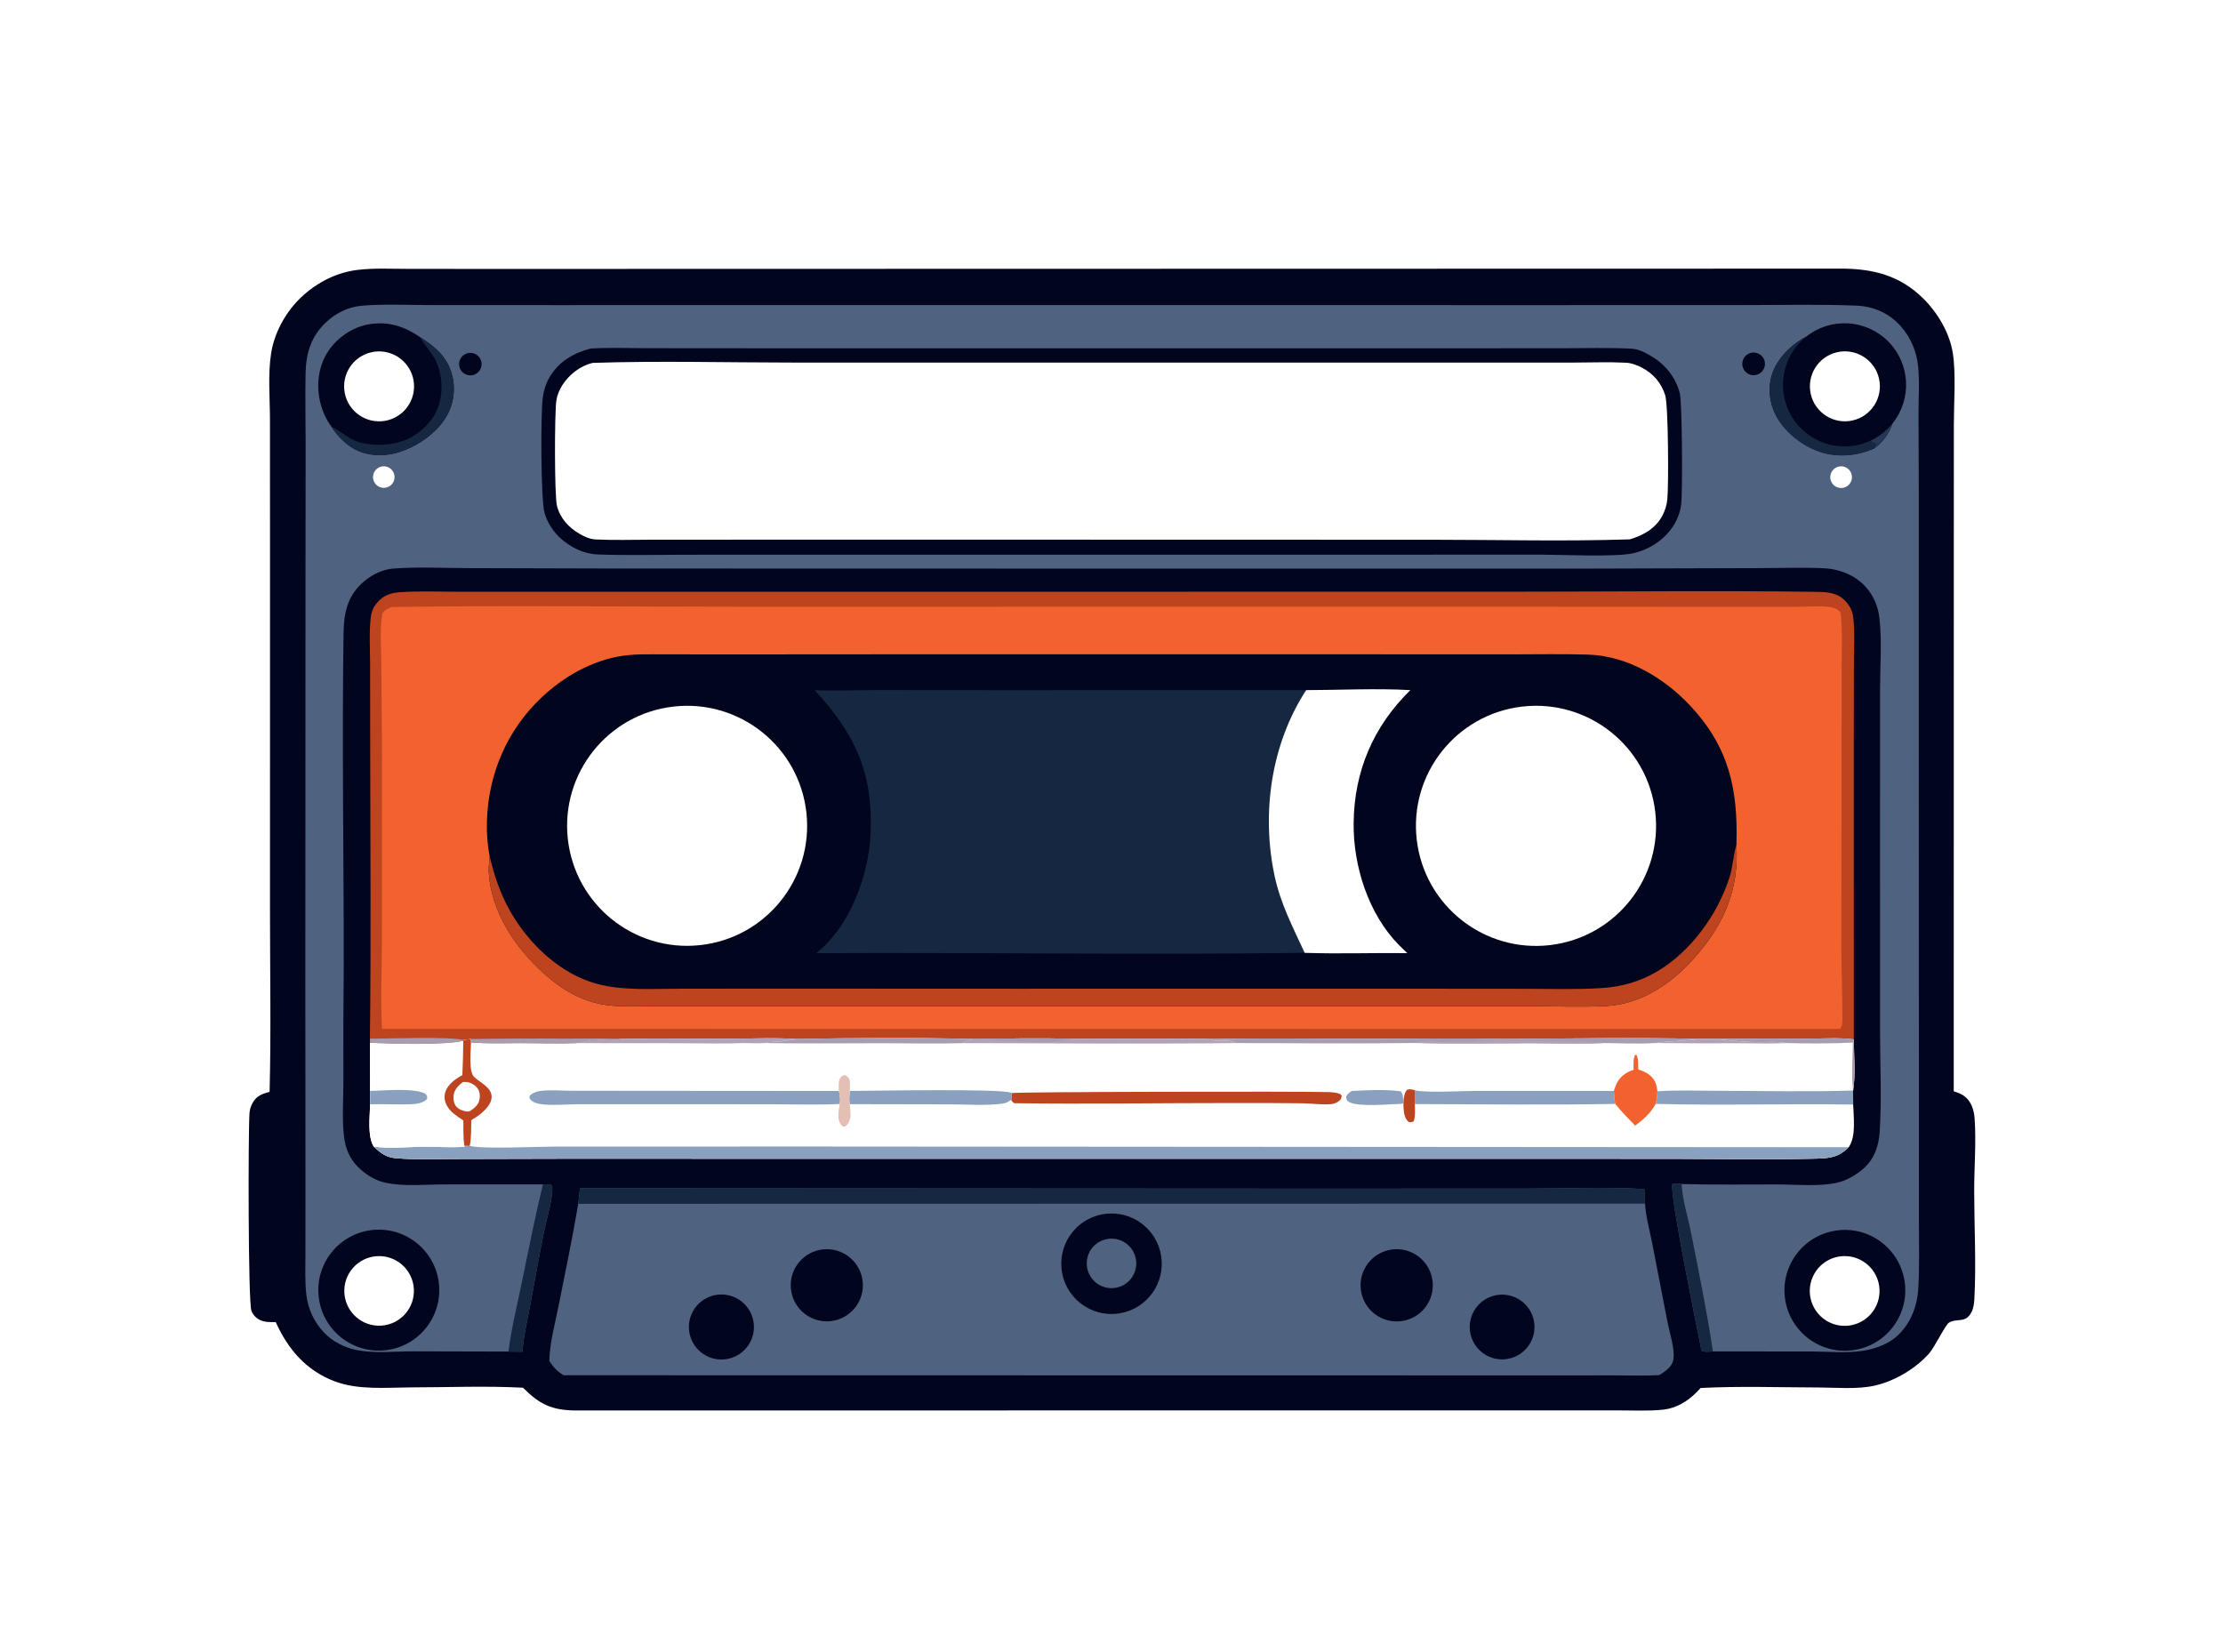 <svg version="1.1" xmlns="http://www.w3.org/2000/svg" style="display: block;" viewBox="0 0 2048 1522" width="1184" height="880" preserveAspectRatio="none">
<path transform="translate(0,0)" fill="rgb(255,255,255)" d="M 0 0 L 2048 0 L 2048 1522 L 0 1522 L 0 0 z"/>
<path transform="translate(0,0)" fill="rgb(1,5,29)" d="M 1692.78 247.485 C 1693.57 247.468 1694.35 247.459 1695.14 247.456 C 1725.17 247.386 1750.34 253.492 1772.27 275.41 C 1785.34 288.468 1796.08 306.723 1799.07 325.155 C 1802.07 343.693 1800.05 371.65 1800.04 390.827 L 1799.99 524.498 L 1799.93 1005.38 C 1803.75 1006.57 1807.21 1007.76 1810.37 1010.35 C 1816.19 1015.09 1818.63 1022.89 1819.15 1030.13 C 1820.74 1052.21 1818.74 1075.47 1818.78 1097.69 C 1818.85 1129.72 1820.65 1164.85 1818.95 1196.53 C 1818.73 1200.71 1818.21 1204.91 1816.33 1208.7 C 1810.94 1219.59 1803.06 1213.95 1795.47 1218.55 C 1792.27 1220.5 1782.12 1241.38 1777.33 1246.79 C 1764.9 1260.81 1746.09 1271.99 1727.89 1276.32 C 1711.53 1280.21 1691.7 1278.24 1674.85 1278.21 C 1638.99 1278.13 1602.59 1276.85 1566.79 1278.69 C 1565.47 1280.11 1564.13 1281.51 1562.77 1282.87 C 1554.57 1291.04 1544.22 1297.36 1532.56 1298.62 C 1518.88 1300.09 1504.47 1299.32 1490.71 1299.33 L 1417.56 1299.35 L 1193.76 1299.33 L 530.442 1299.4 C 508.523 1299.25 497.12 1293.85 481.841 1278.43 C 447.654 1276.62 412.588 1278.1 378.307 1278.14 C 355.387 1278.27 330.089 1280.77 308.284 1272.53 C 281.965 1262.58 265.333 1242.98 254.005 1217.94 C 249.167 1218.06 244.161 1218.2 239.66 1216.13 C 235.991 1214.43 232.95 1211.24 231.594 1207.43 C 228.548 1198.85 228.612 1042.48 229.855 1025.44 C 230.105 1022.02 231.103 1018.97 232.764 1015.97 C 236.344 1009.5 241.684 1007.67 248.375 1005.84 C 249.812 950.292 248.711 894.531 248.741 838.956 L 248.757 508.684 L 248.716 386.985 C 248.707 367.187 246.71 344.94 249.773 325.475 C 252.622 307.372 262.123 289.489 274.86 276.436 C 289.288 261.65 308.679 251.151 329.302 248.654 C 344.502 246.814 360.39 247.679 375.682 247.693 L 454.347 247.757 L 739.699 247.689 L 1692.78 247.485 z"/>
<path transform="translate(0,0)" fill="rgb(189,68,31)" d="M 340.779 956.938 C 341.915 867.217 341.117 777.376 341.045 687.644 L 340.963 611.407 C 340.934 597.345 339.931 582.426 341.613 568.463 C 342.355 562.308 344.84 557.624 349.204 553.295 C 354.65 547.893 361.178 546.068 368.603 545.567 C 387.047 544.324 406.018 545.186 424.52 545.173 L 528.014 545.135 L 845.621 545.157 L 1402.87 545.073 C 1492.1 545.089 1581.48 543.969 1670.69 545.208 C 1681.18 545.353 1691.72 545.134 1699.65 553.21 C 1703.9 557.539 1706.48 562.367 1707.26 568.429 C 1709.04 582.211 1707.96 597.225 1707.94 611.147 L 1707.86 689.449 L 1707.88 957.536 C 1707.9 972.451 1709.65 990.036 1707.21 1004.63 L 1707.25 1017.59 C 1707.53 1029.45 1710.16 1046.8 1703.09 1056.89 C 1693.95 1066.26 1685.39 1067.12 1672.86 1067.41 C 1629.39 1068.42 1585.73 1067.69 1542.23 1067.56 L 1358 1067.52 L 805.008 1067.53 L 522.426 1067.47 L 420.628 1067.72 C 402.204 1067.71 383.295 1068.54 364.95 1067.04 C 355.74 1066.29 350.705 1062.38 344.271 1056.24 C 338.387 1046.34 340.85 1028.68 340.972 1017.33 L 340.944 1005 L 340.929 960.656 L 340.779 956.938 z"/>
<path transform="translate(0,0)" fill="rgb(255,255,255)" d="M 1580.64 957.115 C 1608.99 956.819 1637.34 956.735 1665.69 956.865 C 1679.26 956.895 1694.5 955.699 1707.88 957.536 C 1707.9 972.451 1709.65 990.036 1707.21 1004.63 L 1707.25 1017.59 C 1707.53 1029.45 1710.16 1046.8 1703.09 1056.89 C 1693.95 1066.26 1685.39 1067.12 1672.86 1067.41 C 1629.39 1068.42 1585.73 1067.69 1542.23 1067.56 L 1358 1067.52 L 805.008 1067.53 L 522.426 1067.47 L 420.628 1067.72 C 402.204 1067.71 383.295 1068.54 364.95 1067.04 C 355.74 1066.29 350.705 1062.38 344.271 1056.24 C 338.387 1046.34 340.85 1028.68 340.972 1017.33 L 340.944 1005 L 340.929 960.656 C 358.412 961.698 411.497 963.02 426.796 958.868 L 426.952 958.076 L 433.668 957.21 L 433.931 960.296 C 448.775 961.64 464.07 960.943 478.973 960.951 C 496.118 960.96 513.427 961.496 530.552 960.989 C 541.039 958.203 549.613 957.485 560.354 958.054 C 564.164 957.971 567.772 957.679 571.544 957.14 C 604.784 956.488 638.097 956.971 671.345 956.968 C 691.567 956.966 712.54 955.767 732.684 957.181 C 786.134 956.194 842.233 955.76 895.623 957.169 C 926.029 956.954 956.971 955.928 987.351 957.118 C 1013.85 956.934 1040.34 956.896 1066.84 957.003 C 1082.93 957.017 1099.21 956.521 1115.27 957.193 C 1163.68 956.243 1212.2 956.983 1260.62 957.001 C 1302.56 957.017 1344.69 956.17 1386.62 957.138 C 1446.12 956.803 1505.97 955.607 1565.44 957.098 C 1570.45 957.044 1575.66 956.702 1580.64 957.115 z"/>
<path transform="translate(0,0)" fill="rgb(137,160,190)" d="M 427.84 1055.61 L 432.799 1055.66 C 445.165 1058.8 495.916 1056.28 512.053 1056.29 L 741.706 1056.23 L 1703.09 1056.89 C 1693.95 1066.26 1685.39 1067.12 1672.86 1067.41 C 1629.39 1068.42 1585.73 1067.69 1542.23 1067.56 L 1358 1067.52 L 805.008 1067.53 L 522.426 1067.47 L 420.628 1067.72 C 402.204 1067.71 383.295 1068.54 364.95 1067.04 C 355.74 1066.29 350.705 1062.38 344.271 1056.24 C 358.938 1058.55 376.086 1056.5 391.065 1056.42 C 403.277 1056.35 415.983 1057.45 428.122 1056.4 L 427.84 1055.61 z"/>
<path transform="translate(0,0)" fill="rgb(255,255,255)" d="M 426.952 958.076 L 433.668 957.21 L 433.931 960.296 C 433.834 967.387 431.614 987.091 436.706 992.049 C 442.138 997.34 452.968 1001.59 452.924 1010.62 C 452.896 1016.3 448.084 1021.53 444.031 1025.09 C 441.07 1027.69 437.584 1029.92 434.207 1031.93 C 433.998 1039.74 434.297 1047.98 432.799 1055.66 L 427.84 1055.61 L 428.122 1056.4 C 415.983 1057.45 403.277 1056.35 391.065 1056.42 C 376.086 1056.5 358.938 1058.55 344.271 1056.24 C 338.387 1046.34 340.85 1028.68 340.972 1017.33 L 340.944 1005 L 340.929 960.656 C 358.412 961.698 411.497 963.02 426.796 958.868 L 426.952 958.076 z"/>
<path transform="translate(0,0)" fill="rgb(189,68,31)" d="M 426.952 958.076 L 433.668 957.21 L 433.931 960.296 C 433.834 967.387 431.614 987.091 436.706 992.049 C 442.138 997.34 452.968 1001.59 452.924 1010.62 C 452.896 1016.3 448.084 1021.53 444.031 1025.09 C 441.07 1027.69 437.584 1029.92 434.207 1031.93 C 433.998 1039.74 434.297 1047.98 432.799 1055.66 L 427.84 1055.61 C 426.588 1048.09 427.047 1039.85 426.89 1032.21 C 421.275 1028.48 415.293 1024.86 411.87 1018.83 C 409.595 1014.82 408.827 1010.39 410.303 1005.95 C 412.682 998.793 419.661 993.933 425.958 990.475 C 426.461 979.946 426.74 969.408 426.796 958.868 L 426.952 958.076 z"/>
<path transform="translate(0,0)" fill="rgb(255,255,255)" d="M 426.363 996.832 C 427.529 996.716 428.738 996.692 429.907 996.806 C 433.65 997.172 437.834 999.633 440.005 1002.71 C 441.983 1005.51 442.388 1009.21 441.818 1012.53 C 440.889 1017.95 437.152 1020.6 433.058 1023.65 C 432.195 1023.83 431.385 1024.01 430.498 1023.98 C 427.298 1023.87 422.909 1022.14 420.717 1019.8 C 418.128 1017.03 417.58 1013.24 417.888 1009.59 C 418.389 1003.64 422.118 1000.42 426.363 996.832 z"/>
<path transform="translate(0,0)" fill="rgb(137,160,190)" d="M 340.944 1005 C 353.838 1004.86 381.303 1001.92 391.974 1007.66 C 393.636 1009.89 393.773 1009.72 393.386 1012.45 C 389.388 1016.73 382.676 1017.16 377.132 1017.33 C 365.089 1017.69 353.009 1017.01 340.972 1017.33 L 340.944 1005 z"/>
<path transform="translate(0,0)" fill="rgb(137,160,190)" d="M 1303.37 1004.4 C 1313.01 1006.97 1347.33 1005.05 1359.02 1005.02 L 1486.86 1004.97 C 1487.12 1008.99 1487.23 1013.05 1488.13 1016.99 C 1426.62 1018.1 1364.97 1017.3 1303.45 1017.14 C 1303.87 1012.9 1303.56 1008.64 1303.37 1004.4 z"/>
<path transform="translate(0,0)" fill="rgb(137,160,190)" d="M 1707.21 1004.63 L 1707.25 1017.59 C 1646.64 1016.63 1585.89 1018.56 1525.32 1016.98 C 1526.44 1012.99 1526.78 1009.5 1526.92 1005.39 C 1544.99 1004.08 1563.52 1004.86 1581.64 1004.9 C 1623.41 1004.97 1665.47 1006.02 1707.21 1004.63 z"/>
<path transform="translate(0,0)" fill="rgb(167,156,176)" d="M 1386.62 957.138 C 1446.12 956.803 1505.97 955.607 1565.44 957.098 C 1552.09 959.42 1538.28 958.713 1524.77 960.919 C 1509.3 961.865 1493.16 961.098 1477.63 960.879 C 1455.01 962.117 1431.75 961.058 1409.05 961.079 C 1374.52 961.11 1339.84 961.771 1305.33 960.855 C 1249.65 961.546 1193.91 961.043 1138.23 960.924 C 1130.9 956.37 1121.06 961.063 1115.27 957.193 C 1163.68 956.243 1212.2 956.983 1260.62 957.001 C 1302.56 957.017 1344.69 956.17 1386.62 957.138 z"/>
<path transform="translate(0,0)" fill="rgb(175,162,185)" d="M 1386.89 958.067 C 1397.91 958.06 1474.49 959.761 1477.63 960.879 C 1455.01 962.117 1431.75 961.058 1409.05 961.079 C 1374.52 961.11 1339.84 961.771 1305.33 960.855 C 1305.86 960.463 1306.32 959.926 1306.93 959.677 C 1310.21 958.346 1324.81 959.511 1329.23 959.571 C 1348.71 959.839 1367.47 958.872 1386.89 958.067 z"/>
<path transform="translate(0,0)" fill="rgb(241,98,47)" d="M 1504.99 985.592 C 1504.95 980.934 1504.46 976.186 1506.32 971.826 L 1507.66 971.827 C 1509.68 975.901 1509.25 980.846 1509.31 985.295 C 1515.69 987.141 1521.54 990.308 1524.71 996.448 C 1526.15 999.224 1526.51 1002.34 1526.92 1005.39 C 1526.78 1009.5 1526.44 1012.99 1525.32 1016.98 C 1520.69 1025.48 1514.11 1031.28 1506.45 1037.01 C 1500.16 1030.5 1493.75 1024.1 1488.13 1016.99 C 1487.23 1013.05 1487.12 1008.99 1486.86 1004.97 C 1489.27 996.946 1492.08 991.885 1499.78 987.724 C 1501.45 986.821 1503.18 986.17 1504.99 985.592 z"/>
<path transform="translate(0,0)" fill="rgb(175,162,185)" d="M 895.623 957.169 C 926.029 956.954 956.971 955.928 987.351 957.118 C 1013.85 956.934 1040.34 956.896 1066.84 957.003 C 1082.93 957.017 1099.21 956.521 1115.27 957.193 C 1121.06 961.063 1130.9 956.37 1138.23 960.924 C 1054.46 961.924 970.559 961.071 886.772 960.997 C 889.862 959.088 892.135 958.25 895.743 957.812 L 895.623 957.169 z"/>
<path transform="translate(0,0)" fill="rgb(167,156,176)" d="M 895.623 957.169 C 926.029 956.954 956.971 955.928 987.351 957.118 C 964.56 961.711 940.673 959.291 917.687 958.238 C 910.392 957.904 903.01 958.263 895.743 957.812 L 895.623 957.169 z"/>
<path transform="translate(0,0)" fill="rgb(175,162,185)" d="M 571.544 957.14 C 604.784 956.488 638.097 956.971 671.345 956.968 C 691.567 956.966 712.54 955.767 732.684 957.181 C 729.45 958.876 724.326 958.25 720.618 959.164 L 721.098 959.301 C 715.833 959.688 709.491 959.526 704.43 960.908 C 697.952 961.286 691.502 961.074 685.022 960.907 C 666.611 961.735 647.881 961.07 629.439 961.08 L 530.552 960.989 C 541.039 958.203 549.613 957.485 560.354 958.054 C 564.164 957.971 567.772 957.679 571.544 957.14 z"/>
<path transform="translate(0,0)" fill="rgb(167,156,176)" d="M 732.684 957.181 C 786.134 956.194 842.233 955.76 895.623 957.169 L 895.743 957.812 C 892.135 958.25 889.862 959.088 886.772 960.997 C 861.825 961.747 836.649 961.069 811.682 961.079 C 775.95 961.094 740.154 961.533 704.43 960.908 C 709.491 959.526 715.833 959.688 721.098 959.301 L 720.618 959.164 C 724.326 958.25 729.45 958.876 732.684 957.181 z"/>
<path transform="translate(0,0)" fill="rgb(167,156,176)" d="M 1580.64 957.115 C 1608.99 956.819 1637.34 956.735 1665.69 956.865 C 1679.26 956.895 1694.5 955.699 1707.88 957.536 C 1707.9 972.451 1709.65 990.036 1707.21 1004.63 C 1705.44 990.512 1706.86 974.781 1706.98 960.51 C 1686.6 961.449 1665.76 961.453 1645.36 960.898 C 1636.29 959.101 1625.55 960.332 1616.24 960.05 C 1604.33 959.689 1592.47 958.461 1580.64 957.115 z"/>
<path transform="translate(0,0)" fill="rgb(189,68,31)" d="M 1303.45 1017.14 C 1303.47 1022.15 1304.13 1028.3 1302.4 1033.01 C 1300.17 1033.98 1299.99 1034 1297.6 1033.51 C 1293.74 1030.1 1293.27 1024.52 1293.01 1019.63 C 1292.75 1014.85 1293.06 1007.57 1296.32 1003.91 C 1299.34 1003.06 1300.39 1003.61 1303.37 1004.4 C 1303.56 1008.64 1303.87 1012.9 1303.45 1017.14 z"/>
<path transform="translate(0,0)" fill="rgb(175,162,185)" d="M 1565.44 957.098 C 1570.45 957.044 1575.66 956.702 1580.64 957.115 C 1592.47 958.461 1604.33 959.689 1616.24 960.05 C 1625.55 960.332 1636.29 959.101 1645.36 960.898 C 1630.86 961.742 1615.97 961.074 1601.43 961.091 C 1575.88 961.237 1550.33 961.18 1524.77 960.919 C 1538.28 958.713 1552.09 959.42 1565.44 957.098 z"/>
<path transform="translate(0,0)" fill="rgb(137,160,190)" d="M 773.591 1017.03 C 753.967 1018.07 733.969 1017.33 714.302 1017.33 L 603.345 1017.27 L 533.2 1017.26 C 522.44 1017.29 511.027 1018.5 500.352 1017.42 C 496.461 1017.03 490.842 1015.99 488.422 1012.63 C 487.36 1011.16 487.789 1011.04 488.106 1009.39 C 491.308 1006.27 495.323 1005.24 499.694 1004.82 C 508.329 1003.99 517.609 1004.85 526.317 1004.86 L 584.585 1004.93 L 772.819 1005.07 C 773.764 1009.22 774.479 1012.75 773.591 1017.03 z"/>
<path transform="translate(0,0)" fill="rgb(189,68,31)" d="M 932.197 1007 C 935.243 1005.82 1194.11 1005.32 1222.62 1006.06 C 1226.74 1006.17 1230.96 1006.36 1234.81 1007.95 L 1236.11 1009.45 C 1235.78 1011.94 1235.33 1013.03 1233.23 1014.6 C 1231.34 1016.02 1228.35 1017.09 1225.98 1017.25 C 1217.33 1017.84 1207.98 1016.51 1199.23 1016.4 C 1177.87 1016.18 1156.52 1016.11 1135.17 1016.17 C 1068.33 1016.17 1001.35 1017.2 934.534 1016.34 C 932.959 1015.39 932.42 1014.83 931.618 1013.17 L 932.197 1007 z"/>
<path transform="translate(0,0)" fill="rgb(137,160,190)" d="M 782.943 1005.02 C 804.3 1004.99 919.905 1002.74 930.996 1006.6 C 931.394 1006.74 931.797 1006.87 932.197 1007 L 931.618 1013.17 C 929.064 1015.07 927.001 1016.22 923.819 1016.67 C 908.596 1018.82 891.5 1017.4 876.069 1017.39 L 782.976 1017.22 C 781.869 1013.63 782.733 1008.78 782.943 1005.02 z"/>
<path transform="translate(0,0)" fill="rgb(137,160,190)" d="M 1245.17 1005.12 C 1259.45 1004.34 1276.31 1003.45 1290.44 1005.36 C 1292.86 1007.5 1292.59 1013.13 1293.01 1016.37 L 1290.25 1017.02 C 1279.36 1017.13 1251.93 1020.01 1243.1 1015.34 C 1240.91 1014.18 1240.66 1013.13 1240.12 1010.85 C 1240.89 1007.94 1242.85 1006.85 1245.17 1005.12 z"/>
<path transform="translate(0,0)" fill="rgb(228,191,180)" d="M 772.819 1005.07 C 772.741 1001.08 771.835 995.394 774.763 992.26 C 776.398 990.509 776.736 990.625 778.999 990.546 C 780.87 991.979 782.509 993.312 782.884 995.789 C 783.14 997.475 782.977 999.267 782.952 1000.97 C 782.932 1002.32 782.951 1003.67 782.943 1005.02 C 782.733 1008.78 781.869 1013.63 782.976 1017.22 C 782.982 1020.96 783.793 1024.73 783.548 1028.48 C 783.362 1031.32 781.627 1035.51 779.307 1037.23 C 777.98 1038.21 777.81 1037.85 776.288 1037.64 C 775.583 1036.98 774.905 1036.37 774.381 1035.54 C 770.831 1029.97 772.691 1023.11 773.591 1017.03 C 774.479 1012.75 773.764 1009.22 772.819 1005.07 z"/>
<path transform="translate(0,0)" fill="rgb(167,156,176)" d="M 433.668 957.21 C 462.913 956.757 492.163 956.633 521.411 956.839 C 538.049 956.894 554.934 956.367 571.544 957.14 C 567.772 957.679 564.164 957.971 560.354 958.054 C 549.613 957.485 541.039 958.203 530.552 960.989 C 513.427 961.496 496.118 960.96 478.973 960.951 C 464.07 960.943 448.775 961.64 433.931 960.296 L 433.668 957.21 z"/>
<path transform="translate(0,0)" fill="rgb(167,156,176)" d="M 340.779 956.938 C 358.005 956.85 413.59 954.767 426.952 958.076 L 426.796 958.868 C 411.497 963.02 358.412 961.698 340.929 960.656 L 340.779 956.938 z"/>
<path transform="translate(0,0)" fill="rgb(241,98,47)" d="M 360.695 559.228 C 469.748 557.53 579.004 559.024 688.083 558.961 L 1352.39 558.887 L 1595.94 559.027 L 1657.98 558.986 C 1667.34 558.985 1679.4 557.604 1688.42 559.728 C 1691.41 560.43 1694.19 561.994 1695.79 564.655 C 1697.57 581.86 1696.61 599.763 1696.67 617.084 L 1696.59 716.17 L 1696.38 874.452 C 1696.48 895.768 1697.5 917.203 1697.34 938.478 C 1697.32 941.741 1697.33 944.993 1695.44 947.702 L 1692.25 947.952 L 351.9 947.82 C 350.49 920.776 351.864 893.051 351.832 865.927 L 351.927 688.617 L 351.276 609.791 C 351.157 595.138 349.716 579.12 352.359 564.743 C 354.506 561.825 357.513 560.737 360.695 559.228 z"/>
<path transform="translate(0,0)" fill="rgb(1,5,29)" d="M 451.099 788.576 C 448.985 778.247 448.32 767.425 448.589 756.889 C 449.701 713.319 467.108 672.566 498.924 642.567 C 519.209 623.44 545.047 608.588 572.857 604.268 C 585.604 602.288 599.054 602.857 611.93 602.817 L 672.511 602.876 L 862.992 602.742 L 1259.78 602.78 L 1392.02 602.826 C 1415.75 602.839 1439.62 602.314 1463.33 603.061 C 1499.03 604.185 1532.93 624.351 1556.97 649.948 C 1592.93 688.231 1601.35 727.361 1599.72 778.246 C 1602.24 819.965 1588.07 851.925 1560.69 882.783 C 1540.11 905.977 1512.24 924.922 1480.61 926.741 C 1457.56 928.065 1434.04 927.03 1410.93 926.983 L 1287.42 926.962 L 893.975 926.963 L 666.183 926.923 L 601.234 926.953 C 587.259 926.974 572.562 927.797 558.698 925.902 C 536.582 922.88 517.579 911.672 501.197 896.965 C 474.698 873.173 452.203 839.656 450.262 803.136 C 450 798.202 450.978 793.464 451.099 788.576 z"/>
<path transform="translate(0,0)" fill="rgb(189,68,31)" d="M 451.099 788.576 C 455.093 806.13 460.906 823.25 469.76 838.985 C 486.77 869.214 515.85 897.169 549.987 906.372 C 574.056 912.861 601.271 910.864 626.013 910.873 L 706.344 910.783 L 934.569 910.883 L 1289.12 910.844 L 1406.37 910.944 C 1429.4 910.959 1452.78 911.743 1475.77 910.258 C 1494.04 909.077 1510.39 904.451 1526.27 895.196 C 1557.5 876.992 1582.51 842.471 1593.36 808.218 C 1596.31 798.881 1596.78 788.845 1599.39 779.437 L 1599.72 778.246 C 1602.24 819.965 1588.07 851.925 1560.69 882.783 C 1540.11 905.977 1512.24 924.922 1480.61 926.741 C 1457.56 928.065 1434.04 927.03 1410.93 926.983 L 1287.42 926.962 L 893.975 926.963 L 666.183 926.923 L 601.234 926.953 C 587.259 926.974 572.562 927.797 558.698 925.902 C 536.582 922.88 517.579 911.672 501.197 896.965 C 474.698 873.173 452.203 839.656 450.262 803.136 C 450 798.202 450.978 793.464 451.099 788.576 z"/>
<path transform="translate(0,0)" fill="rgb(22,40,65)" d="M 1203.35 635.792 C 1235.1 635.697 1267.66 634.056 1299.31 635.76 C 1265.22 669.197 1247.53 710.403 1247.05 758.299 C 1246.64 797.83 1260.65 842.08 1288.86 870.692 C 1291.36 873.197 1293.9 875.659 1296.48 878.078 C 1265.04 877.685 1233.36 878.905 1201.97 877.782 C 1052.06 879.784 901.968 877.324 752.028 878.081 C 753.792 876.631 755.523 875.14 757.218 873.61 C 784.914 848.441 800.597 804.014 802.098 767.337 C 804.374 711.756 787.781 676.323 750.609 635.853 C 769.614 636.599 788.934 635.772 807.967 635.747 L 917.296 635.83 L 1203.35 635.792 z"/>
<path transform="translate(0,0)" fill="rgb(255,255,255)" d="M 1203.35 635.792 C 1235.1 635.697 1267.66 634.056 1299.31 635.76 C 1265.22 669.197 1247.53 710.403 1247.05 758.299 C 1246.64 797.83 1260.65 842.08 1288.86 870.692 C 1291.36 873.197 1293.9 875.659 1296.48 878.078 C 1265.04 877.685 1233.36 878.905 1201.97 877.782 C 1190.93 853.812 1179.69 832.593 1174.17 806.511 C 1162.01 749.083 1171.02 685.369 1203.35 635.792 z"/>
<path transform="translate(0,0)" fill="rgb(255,255,255)" d="M 1402.25 650.959 C 1462.8 643.884 1517.66 687.13 1524.91 747.657 C 1532.17 808.184 1489.08 863.172 1428.58 870.607 C 1367.82 878.074 1312.55 834.769 1305.26 773.987 C 1297.98 713.205 1341.45 658.064 1402.25 650.959 z"/>
<path transform="translate(0,0)" fill="rgb(255,255,255)" d="M 620.675 650.915 C 681.515 644.075 736.331 687.978 742.944 748.844 C 749.558 809.709 705.452 864.361 644.563 870.749 C 583.992 877.103 529.688 833.278 523.109 772.732 C 516.53 712.185 560.153 657.719 620.675 650.915 z"/>
<path transform="translate(0,0)" fill="rgb(79,98,127)" d="M 468.423 1245.13 L 380.367 1244.91 C 363.395 1244.94 344.089 1247.11 327.527 1243.51 C 316.883 1241.2 306.525 1235.84 298.897 1228.01 C 289.554 1218.39 283.68 1205.93 282.204 1192.59 C 280.788 1180.42 281.371 1167.73 281.371 1155.47 L 281.419 1095.77 L 281.286 905.904 L 281.449 532.345 L 281.576 407.973 C 281.573 386.476 281.025 364.874 281.521 343.388 C 281.941 325.161 286.779 309.662 300.369 296.894 C 309.53 288.286 320.96 282.668 333.553 281.616 C 354.103 279.899 375.648 281.048 396.287 281.051 L 511.743 281.092 L 878.988 281.071 L 1429.96 281.098 L 1609.03 281.043 C 1642.63 281.04 1676.51 280.18 1710.07 281.555 C 1725.94 282.204 1740.16 288.359 1750.89 300.238 C 1760.02 310.523 1765.69 323.421 1767.1 337.106 C 1768.55 351.249 1767.52 366.043 1767.49 380.277 L 1767.73 451.967 L 1767.73 696.744 L 1767.84 1020.19 L 1767.86 1124.81 C 1767.85 1145.51 1768.5 1166.49 1767.28 1187.15 C 1766.29 1203.81 1759.99 1219.97 1747.3 1231.24 C 1739.23 1238.4 1727.62 1242.49 1717.13 1244.27 C 1701.99 1246.83 1684.24 1245.1 1668.85 1245.06 L 1578.06 1244.98 C 1574.7 1245.13 1570.61 1245.87 1567.57 1244.29 C 1564.1 1226.71 1538.11 1100.62 1540.7 1090.96 C 1543.59 1089.78 1546.27 1090.39 1549.25 1090.78 C 1578.59 1091.59 1608.04 1091.16 1637.4 1091.16 C 1654.73 1091.16 1675.25 1093.28 1692.05 1089.67 C 1701 1087.75 1709.92 1082.6 1716.74 1076.58 C 1727.03 1067.48 1730.92 1055.51 1731.75 1042.1 C 1733.67 1011.45 1732.03 979.861 1732.05 949.127 L 1732.02 761.362 L 1732.06 634.45 C 1732.09 613.024 1733.92 590.052 1731.4 568.876 C 1730.15 558.358 1726 548.734 1718.95 540.813 C 1709 529.64 1694.29 524.058 1679.6 523.453 C 1658.36 522.578 1636.75 523.44 1615.47 523.393 L 1448.64 523.878 L 945.185 523.828 L 561.664 523.742 L 431.886 523.383 C 408.81 523.331 384.984 522.059 362.018 523.807 C 351.476 524.609 340.558 530.582 332.964 537.759 C 319.64 550.351 316.754 565.876 316.495 583.458 C 314.988 685.726 316.759 788.239 316.68 890.536 C 316.319 925.945 316.213 961.356 316.365 996.766 C 316.384 1013.2 315.018 1030.41 316.883 1046.72 C 318.145 1057.75 321.876 1067.08 329.767 1075.01 C 336.409 1081.68 345.15 1087.25 354.39 1089.39 C 371.439 1093.36 392.466 1091.13 409.993 1091.12 L 500.168 1091.09 C 503.404 1091.07 505.79 1090.64 508.706 1092.23 C 509.745 1103.47 503.775 1122.03 501.406 1133.65 C 496.708 1156.7 492.616 1179.91 488.34 1203.04 C 485.778 1216.9 482.212 1231.22 481.351 1245.28 L 468.423 1245.13 z"/>
<path transform="translate(0,0)" fill="rgb(22,40,65)" d="M 500.168 1091.09 C 503.404 1091.07 505.79 1090.64 508.706 1092.23 C 509.745 1103.47 503.775 1122.03 501.406 1133.65 C 496.708 1156.7 492.616 1179.91 488.34 1203.04 C 485.778 1216.9 482.212 1231.22 481.351 1245.28 L 468.423 1245.13 C 471.099 1223.81 476.46 1202.15 480.817 1181.07 C 487.033 1151.01 492.899 1120.94 500.168 1091.09 z"/>
<path transform="translate(0,0)" fill="rgb(22,40,65)" d="M 1578.06 1244.98 C 1574.7 1245.13 1570.61 1245.87 1567.57 1244.29 C 1564.1 1226.71 1538.11 1100.62 1540.7 1090.96 C 1543.59 1089.78 1546.27 1090.39 1549.25 1090.78 C 1549.98 1105.64 1555.23 1121.79 1558.11 1136.48 C 1565.18 1172.45 1572.69 1208.72 1578.06 1244.98 z"/>
<path transform="translate(0,0)" fill="rgb(1,5,29)" d="M 543.908 321.113 C 560.987 320.026 578.515 320.764 595.64 320.777 L 690.632 320.85 L 985.483 320.897 L 1330.29 320.861 L 1439.88 320.831 C 1460.69 320.82 1481.7 320.165 1502.48 321.183 C 1509.47 321.526 1515.32 324.61 1521.24 328.094 C 1534.08 335.659 1543.88 347.663 1547.55 362.262 C 1549.81 371.244 1550.17 454 1548.85 464.485 C 1547.99 471.382 1545.63 478.007 1541.94 483.898 C 1533.71 497.077 1519.91 506.102 1504.96 509.618 C 1488.64 513.408 1437.88 510.979 1418.91 510.958 L 1227.3 511.021 L 777.292 511.02 L 631.398 511.046 C 604.781 511.056 577.88 511.769 551.288 510.821 C 542.755 510.517 535.256 508.161 527.787 504.058 C 515.412 497.261 505.57 486.099 501.662 472.411 C 498.219 460.351 497.996 381.112 500.087 365.95 C 500.957 359.641 502.838 353.608 505.998 348.064 C 514.39 333.339 527.97 325.438 543.908 321.113 z"/>
<path transform="translate(0,0)" fill="rgb(255,255,255)" d="M 546.133 334.311 C 607.481 332.288 669.335 334.01 730.738 334.02 L 1081.86 334.023 L 1363.52 334.044 L 1450.77 334.012 C 1466.41 333.993 1482.37 333.349 1497.98 334.157 C 1503.16 334.426 1508.3 336.438 1512.87 338.816 C 1523.21 344.195 1530.65 352.993 1534.12 364.153 C 1537.06 373.596 1537.35 448.304 1536.06 460.051 C 1535.52 465.351 1533.96 470.496 1531.45 475.199 C 1525.16 486.884 1513.87 493.218 1501.53 496.882 C 1441.69 498.858 1381.27 497.256 1321.36 497.257 L 974.021 497.166 L 691.774 497.166 L 599.173 497.208 C 582.519 497.212 565.557 497.805 548.93 496.98 C 543.291 496.7 538.463 494.445 533.658 491.633 C 523.807 485.867 515.837 477.18 513.105 465.878 C 510.725 456.037 510.874 381.258 512.513 369.334 C 513.212 364.249 515.176 359.422 517.898 355.092 C 524.162 345.124 534.58 336.938 546.133 334.311 z"/>
<path transform="translate(0,0)" fill="rgb(1,5,29)" d="M 1663.93 310.19 C 1686.51 292.177 1719.02 294.005 1739.44 314.435 C 1759.86 334.865 1761.67 367.374 1743.64 389.944 C 1740.51 399.224 1734.64 407.592 1726.55 413.165 C 1711.46 419.713 1694.93 421.577 1678.95 416.984 C 1662.28 412.191 1645.01 399.012 1636.65 383.726 C 1630.33 372.189 1628.47 358.299 1632.31 345.64 C 1636.89 330.525 1650.19 317.365 1663.93 310.19 z"/>
<path transform="translate(0,0)" fill="rgb(22,40,65)" d="M 1726.55 413.165 C 1711.46 419.713 1694.93 421.577 1678.95 416.984 C 1662.28 412.191 1645.01 399.012 1636.65 383.726 C 1630.33 372.189 1628.47 358.299 1632.31 345.64 C 1636.89 330.525 1650.19 317.365 1663.93 310.19 C 1641.5 328.082 1635.96 359.903 1651.02 384.323 C 1666.09 408.743 1697.01 418.075 1723.06 406.063 C 1724.82 407.235 1726.48 408.215 1728.42 409.074 C 1727.85 410.483 1727.24 411.816 1726.55 413.165 z"/>
<path transform="translate(0,0)" fill="rgb(37,55,87)" d="M 1743.64 389.944 C 1740.51 399.224 1734.64 407.592 1726.55 413.165 C 1727.24 411.816 1727.85 410.483 1728.42 409.074 C 1726.48 408.215 1724.82 407.235 1723.06 406.063 C 1731.09 402.366 1738.13 396.846 1743.64 389.944 z"/>
<path transform="translate(0,0)" fill="rgb(255,255,255)" d="M 1692.33 324.519 C 1709.75 320.453 1727.15 331.347 1731.1 348.792 C 1735.04 366.237 1724.03 383.56 1706.56 387.391 C 1689.26 391.186 1672.13 380.302 1668.22 363.023 C 1664.31 345.744 1675.08 328.547 1692.33 324.519 z"/>
<path transform="translate(0,0)" fill="rgb(1,5,29)" d="M 305.31 393.019 C 300.026 386.082 296.31 377.06 294.556 368.553 C 291.369 353.102 293.726 336.301 302.663 323.126 C 311.011 310.82 324.742 301.446 339.439 298.84 C 357.178 295.696 372.455 300.51 386.94 310.565 C 401.395 319.681 413 329.672 416.874 347.059 C 419.915 360.442 417.377 374.487 409.845 385.961 C 399.855 401.465 379.875 414.193 361.97 418.017 C 348.911 420.806 334.755 419.278 323.441 411.852 C 316.396 407.227 309.757 400.144 305.31 393.019 z"/>
<path transform="translate(0,0)" fill="rgb(22,40,65)" d="M 386.94 310.565 C 401.395 319.681 413 329.672 416.874 347.059 C 419.915 360.442 417.377 374.487 409.845 385.961 C 399.855 401.465 379.875 414.193 361.97 418.017 C 348.911 420.806 334.755 419.278 323.441 411.852 C 316.396 407.227 309.757 400.144 305.31 393.019 C 313.933 397.017 321.088 404.448 330.285 407.173 C 345.23 411.602 365.123 410.453 378.885 402.83 C 390.846 396.205 401.343 384.614 404.906 371.231 C 408.542 357.574 406.92 340.542 399.304 328.483 C 395.586 322.597 390.896 317.441 387.403 311.388 C 387.246 311.116 387.095 310.839 386.94 310.565 z"/>
<path transform="translate(0,0)" fill="rgb(255,255,255)" d="M 342.584 324.423 C 354.005 322.013 365.835 325.969 373.509 334.764 C 381.183 343.558 383.5 355.816 379.566 366.804 C 375.632 377.793 366.061 385.795 354.549 387.72 C 337.262 390.611 320.835 379.151 317.58 361.929 C 314.324 344.707 325.434 328.041 342.584 324.423 z"/>
<path transform="translate(0,0)" fill="rgb(1,5,29)" d="M 340.675 1133.45 C 371.04 1128.88 399.383 1149.73 404.046 1180.08 C 408.709 1210.44 387.934 1238.84 357.595 1243.59 C 327.135 1248.35 298.594 1227.48 293.912 1197 C 289.231 1166.53 310.188 1138.05 340.675 1133.45 z"/>
<path transform="translate(0,0)" fill="rgb(255,255,255)" d="M 347.343 1157.24 C 364.953 1156.19 380.107 1169.56 381.254 1187.16 C 382.402 1204.76 369.112 1219.99 351.515 1221.23 C 333.787 1222.48 318.427 1209.07 317.27 1191.33 C 316.114 1173.6 329.604 1158.31 347.343 1157.24 z"/>
<path transform="translate(0,0)" fill="rgb(1,5,29)" d="M 1687 1134.52 C 1717.05 1127.51 1747.06 1146.28 1753.91 1176.37 C 1760.75 1206.46 1741.82 1236.37 1711.7 1243.05 C 1681.8 1249.69 1652.17 1230.92 1645.37 1201.06 C 1638.58 1171.21 1657.18 1141.47 1687 1134.52 z"/>
<path transform="translate(0,0)" fill="rgb(255,255,255)" d="M 1695.08 1157.48 C 1712.52 1155.09 1728.64 1167.17 1731.23 1184.58 C 1733.83 1201.99 1721.93 1218.24 1704.55 1221.04 C 1693.13 1222.88 1681.6 1218.43 1674.37 1209.4 C 1667.14 1200.37 1665.32 1188.15 1669.6 1177.41 C 1673.89 1166.66 1683.62 1159.05 1695.08 1157.48 z"/>
<path transform="translate(0,0)" fill="rgb(1,5,29)" d="M 1612.24 325.323 C 1617.6 323.51 1623.42 326.287 1625.38 331.588 C 1627.34 336.889 1624.73 342.789 1619.49 344.899 C 1615.96 346.318 1611.95 345.71 1609 343.311 C 1606.05 340.912 1604.64 337.1 1605.31 333.36 C 1605.99 329.62 1608.64 326.542 1612.24 325.323 z"/>
<path transform="translate(0,0)" fill="rgb(1,5,29)" d="M 430.742 325.399 C 434.489 324.44 438.458 325.648 441.037 328.53 C 443.616 331.413 444.375 335.492 443.007 339.109 C 441.639 342.727 438.37 345.282 434.529 345.737 C 429.108 346.379 424.118 342.707 423.119 337.34 C 422.12 331.974 425.453 326.752 430.742 325.399 z"/>
<path transform="translate(0,0)" fill="rgb(255,255,255)" d="M 1691.78 430.601 C 1696.72 428.174 1702.7 430.202 1705.15 435.137 C 1707.59 440.073 1705.59 446.058 1700.66 448.525 C 1695.71 451.005 1689.68 448.987 1687.22 444.024 C 1684.76 439.06 1686.8 433.042 1691.78 430.601 z"/>
<path transform="translate(0,0)" fill="rgb(255,255,255)" d="M 349.255 430.558 C 352.489 429.002 356.31 429.312 359.25 431.368 C 362.191 433.424 363.794 436.906 363.444 440.477 C 363.094 444.048 360.844 447.152 357.56 448.597 C 352.6 450.78 346.805 448.583 344.539 443.66 C 342.273 438.738 344.371 432.907 349.255 430.558 z"/>
<path transform="translate(0,0)" fill="rgb(79,98,127)" d="M 534.31 1094.69 L 1199.42 1095.04 L 1406.54 1094.99 C 1442.35 1094.99 1479.17 1093.29 1514.88 1095.42 L 1515.56 1108.84 C 1516.2 1120.84 1519.91 1133.78 1522.19 1145.61 L 1536.44 1219.03 C 1538.37 1228.75 1543.17 1242.71 1541.64 1252.43 C 1540.55 1259.33 1534.1 1263.28 1528.8 1266.84 C 1515.49 1267.56 1501.95 1267.07 1488.61 1267.08 L 1414.04 1267.1 L 1184.42 1267.07 L 519.261 1266.96 C 513.231 1263.36 509.837 1259.56 506.023 1253.74 C 506.484 1236.86 511.408 1219.18 514.688 1202.61 C 520.849 1171.47 527.467 1140.33 532.706 1109.02 C 533.254 1104.25 533.901 1099.47 534.31 1094.69 z"/>
<path transform="translate(0,0)" fill="rgb(22,40,65)" d="M 534.31 1094.69 L 1199.42 1095.04 L 1406.54 1094.99 C 1442.35 1094.99 1479.17 1093.29 1514.88 1095.42 L 1515.56 1108.84 L 532.706 1109.02 C 533.254 1104.25 533.901 1099.47 534.31 1094.69 z"/>
<path transform="translate(0,0)" fill="rgb(1,5,29)" d="M 1017.95 1118.32 C 1042.99 1115.01 1066.07 1132.39 1069.8 1157.37 C 1073.54 1182.36 1056.55 1205.72 1031.63 1209.88 C 1015.13 1212.63 998.438 1206.26 987.954 1193.23 C 977.471 1180.2 974.83 1162.53 981.046 1147.01 C 987.262 1131.48 1001.37 1120.52 1017.95 1118.32 z"/>
<path transform="translate(0,0)" fill="rgb(79,98,127)" d="M 1019.44 1141.56 C 1031.6 1139.08 1043.51 1146.78 1046.25 1158.88 C 1048.99 1170.99 1041.55 1183.06 1029.51 1186.06 C 1021.49 1188.06 1013.01 1185.56 1007.35 1179.53 C 1001.69 1173.5 999.742 1164.88 1002.25 1157 C 1004.76 1149.12 1011.34 1143.21 1019.44 1141.56 z"/>
<path transform="translate(0,0)" fill="rgb(1,5,29)" d="M 1279.4 1151.64 C 1297.24 1147.61 1314.99 1158.73 1319.14 1176.55 C 1323.29 1194.36 1312.28 1212.18 1294.49 1216.44 C 1276.54 1220.75 1258.52 1209.62 1254.33 1191.64 C 1250.15 1173.66 1261.4 1155.71 1279.4 1151.64 z"/>
<path transform="translate(0,0)" fill="rgb(1,5,29)" d="M 755.375 1151.43 C 773.286 1147.95 790.652 1159.57 794.28 1177.45 C 797.907 1195.33 786.439 1212.79 768.588 1216.57 C 750.527 1220.39 732.815 1208.75 729.145 1190.66 C 725.475 1172.57 737.254 1154.95 755.375 1151.43 z"/>
<path transform="translate(0,0)" fill="rgb(1,5,29)" d="M 661.836 1192.68 C 678.087 1191.16 692.565 1202.93 694.392 1219.15 C 696.219 1235.37 684.722 1250.07 668.539 1252.2 C 657.797 1253.61 647.128 1249.12 640.64 1240.44 C 634.152 1231.76 632.856 1220.26 637.252 1210.35 C 641.647 1200.45 651.048 1193.69 661.836 1192.68 z"/>
<path transform="translate(0,0)" fill="rgb(1,5,29)" d="M 1376.21 1193.67 C 1392.13 1189.44 1408.47 1198.92 1412.7 1214.85 C 1416.92 1230.77 1407.44 1247.11 1391.52 1251.33 C 1375.59 1255.56 1359.26 1246.08 1355.03 1230.15 C 1350.8 1214.23 1360.29 1197.9 1376.21 1193.67 z"/>
</svg>